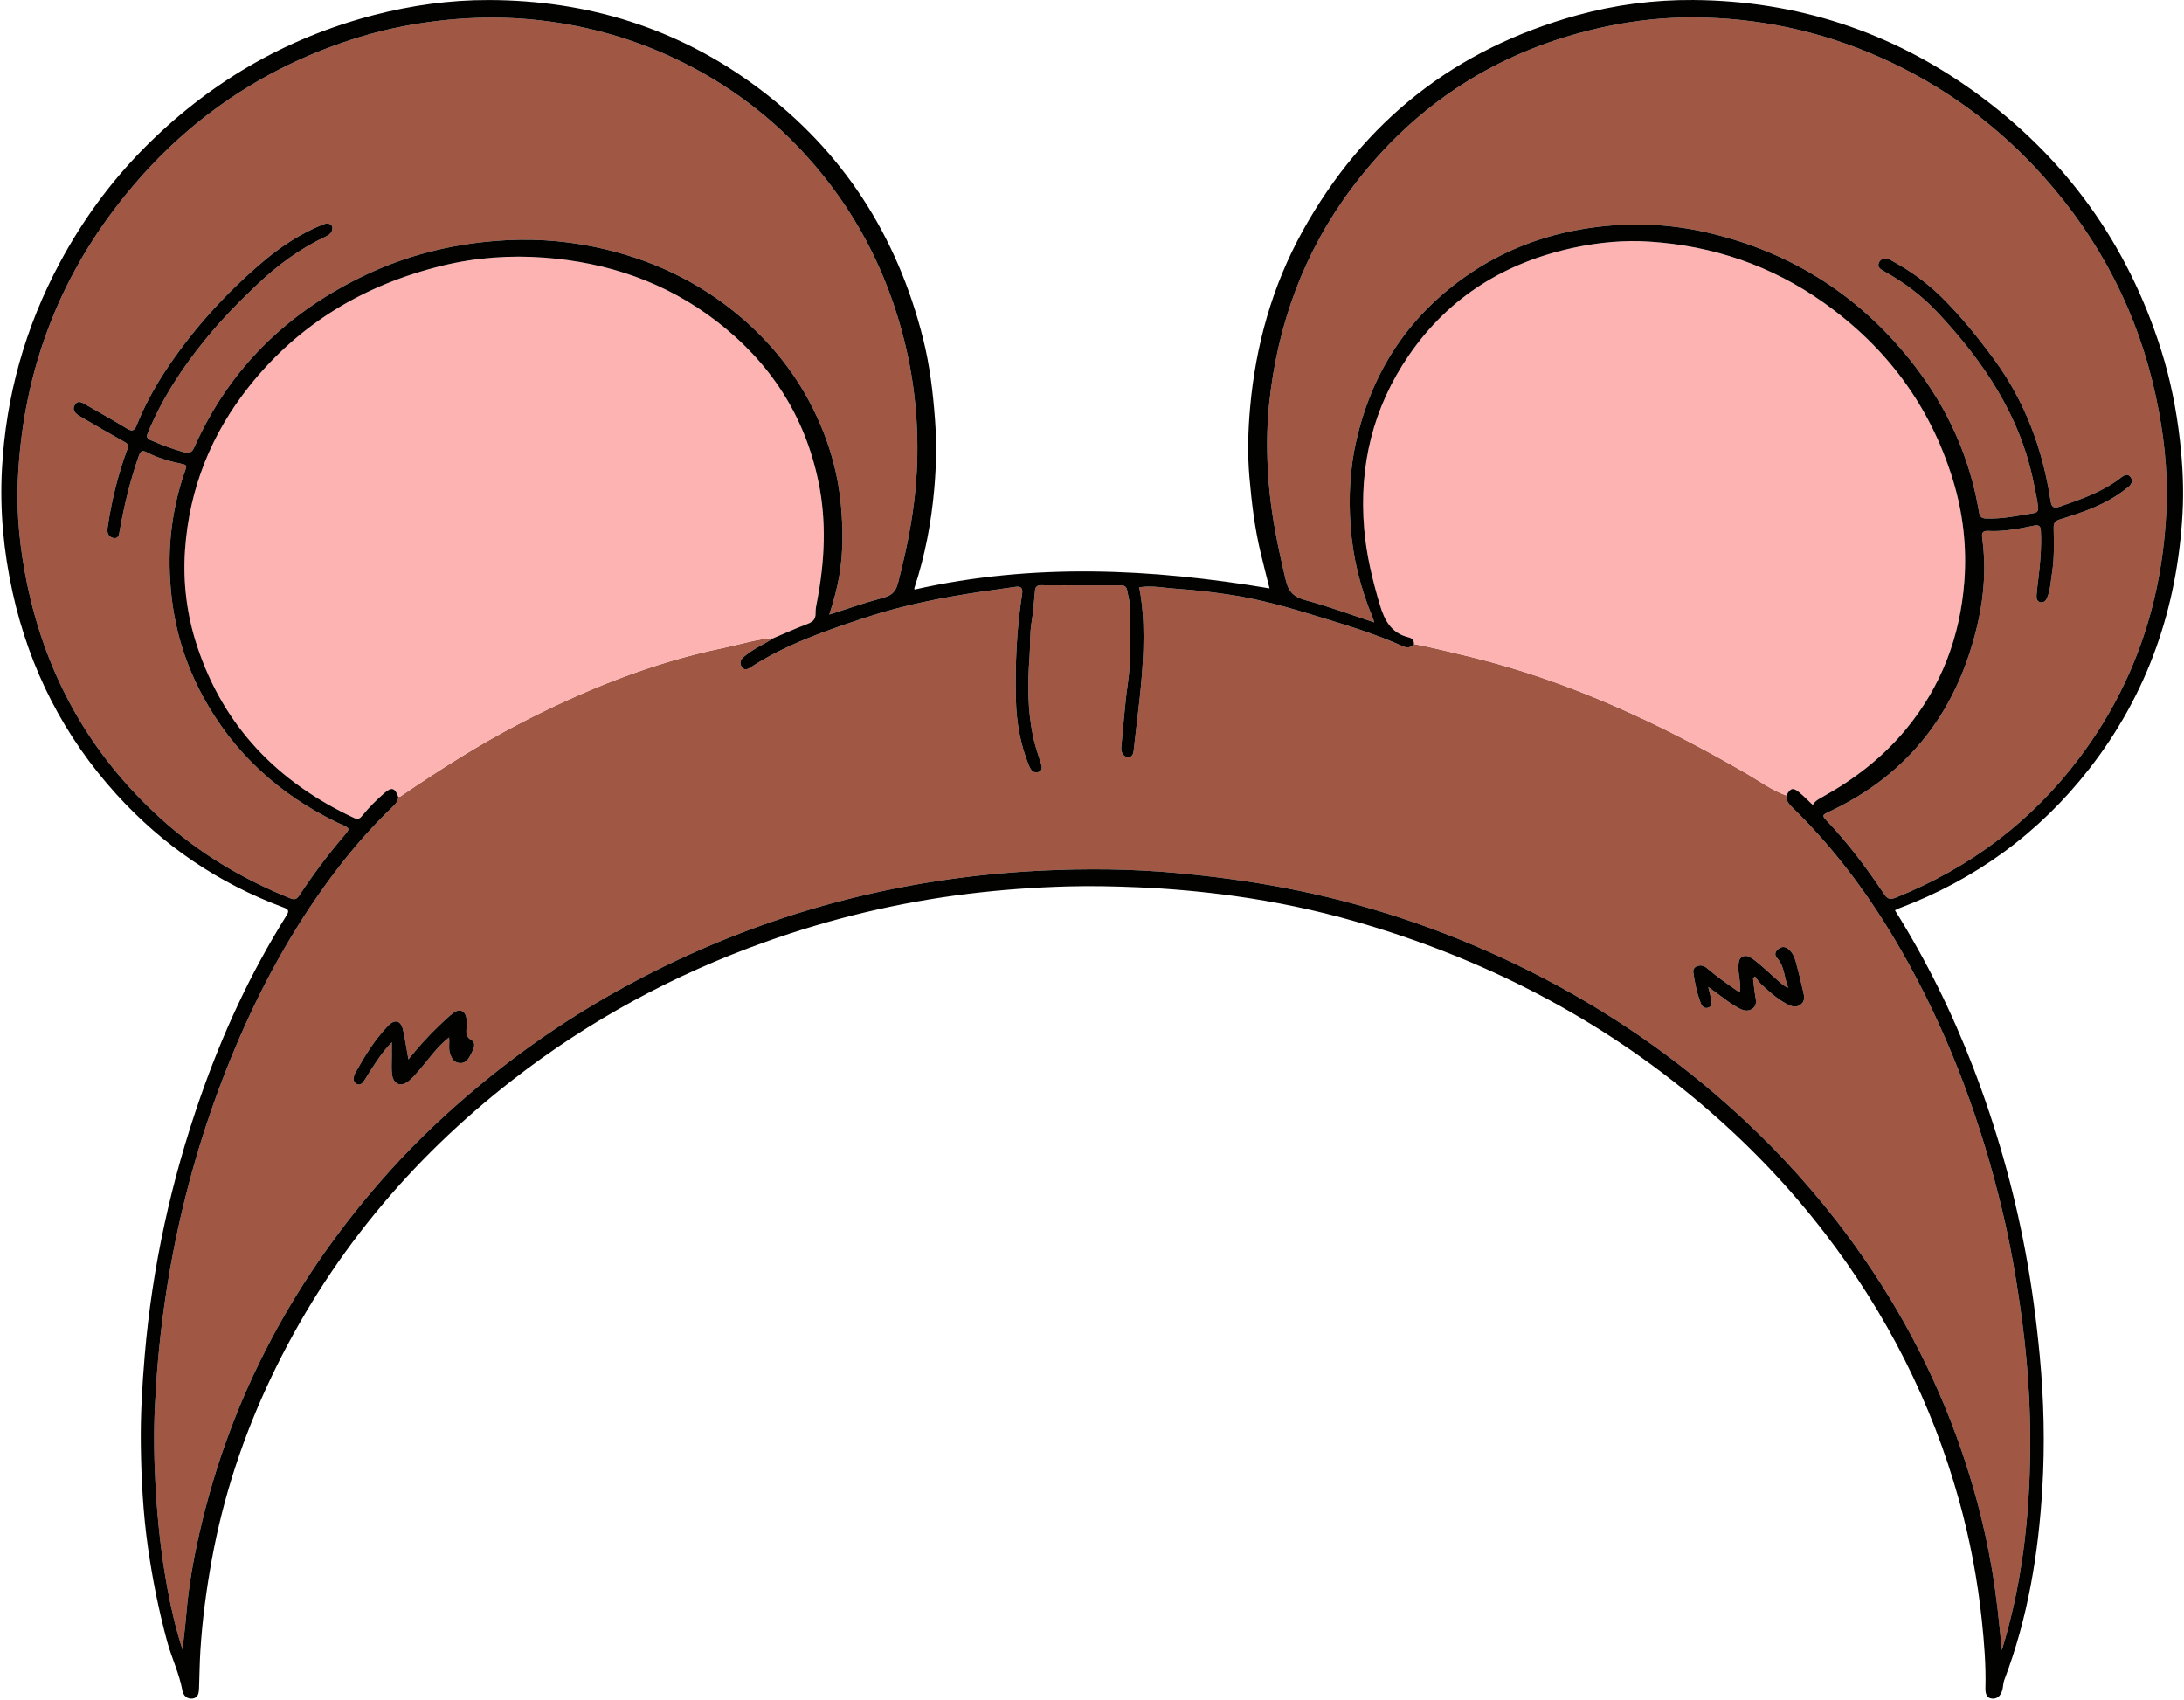 <?xml version="1.0" encoding="UTF-8"?><svg xmlns="http://www.w3.org/2000/svg" xmlns:xlink="http://www.w3.org/1999/xlink" height="256.2" preserveAspectRatio="xMidYMid meet" version="1.0" viewBox="-0.2 -0.0 329.2 256.2" width="329.2" zoomAndPan="magnify"><g id="change1_1"><path d="M269.056,119.905c-0.044,0.696,0.285,1.19,0.773,1.665c7.178,6.976,12.915,15.028,17.715,23.779 c6.416,11.698,10.945,24.114,14.045,37.062c1.328,5.549,2.277,11.17,3.024,16.835c1.015,7.694,1.402,15.415,1.113,23.15 c-0.332,8.853-1.494,17.608-4.191,26.344c-0.388-4.238-0.81-8.233-1.485-12.204c-1.167-6.859-2.972-13.539-5.36-20.062 c-4.316-11.787-10.424-22.593-18.114-32.494c-4.883-6.287-10.328-12.055-16.284-17.356c-9.675-8.61-20.362-15.679-32.022-21.277 c-11.21-5.381-22.923-9.262-35.155-11.572c-5.269-0.995-10.565-1.687-15.906-2.18c-6.823-0.63-13.663-0.69-20.47-0.359 c-21.298,1.037-41.499,6.366-60.438,16.261c-8.637,4.513-16.714,9.873-24.219,16.104c-4.774,3.964-9.29,8.196-13.438,12.799 c-14.195,15.753-24.02,33.835-28.76,54.57c-0.936,4.092-1.674,8.233-2.015,12.432c-0.138,1.702-0.362,3.397-0.561,5.235 c-1.004-3.097-1.715-6.15-2.281-9.232c-0.912-4.965-1.463-9.968-1.759-15.016c-0.244-4.159-0.317-8.32-0.118-12.458 c0.931-19.364,5.113-37.998,12.881-55.8c3.948-9.047,8.776-17.577,14.801-25.403c2.485-3.228,5.185-6.282,8.137-9.099 c0.447-0.426,0.833-0.859,0.863-1.511c0.312,0.02,0.502-0.2,0.732-0.355c5.641-3.812,11.372-7.482,17.415-10.626 c9.825-5.112,20.033-9.23,30.92-11.485c2.516-0.521,4.976-1.337,7.564-1.494c-1.5,0.963-3.162,1.665-4.531,2.839 c-0.483,0.415-0.693,0.909-0.362,1.475c0.348,0.595,0.852,0.461,1.338,0.144c5.343-3.491,11.327-5.526,17.317-7.51 c5.728-1.897,11.639-3.046,17.601-3.932c1.686-0.251,3.377-0.468,5.063-0.719c0.909-0.135,1.098,0.305,0.974,1.092 c-0.832,5.292-1.057,10.624-0.931,15.969c0.079,3.351,0.665,6.629,1.911,9.764c0.058,0.147,0.135,0.287,0.199,0.431 c0.244,0.549,0.706,0.831,1.252,0.679c0.689-0.192,0.566-0.837,0.412-1.31c-0.453-1.395-0.928-2.778-1.22-4.221 c-0.791-3.901-0.803-7.838-0.501-11.778c0.134-1.749,0.006-3.504,0.307-5.252c0.275-1.6,0.353-3.235,0.524-4.853 c0.054-0.513,0.316-0.756,0.87-0.754c4.038,0.018,8.076,0.021,12.113,0.013c0.547-0.001,0.812,0.267,0.9,0.756 c0.167,0.936,0.443,1.874,0.451,2.812c0.033,3.785,0.174,7.569-0.366,11.347c-0.438,3.065-0.644,6.164-0.949,9.248 c-0.023,0.237-0.051,0.488-0.002,0.716c0.117,0.547,0.41,0.997,1.022,1.002c0.606,0.005,0.769-0.463,0.827-0.981 c0.15-1.344,0.302-2.688,0.463-4.03c0.596-4.981,1.169-9.959,0.992-14.997c-0.066-1.878-0.262-3.725-0.616-5.584 c1.93-0.299,3.835,0.114,5.73,0.236c2.526,0.163,5.053,0.468,7.571,0.833c4.609,0.668,9.063,1.926,13.489,3.29 c4.358,1.343,8.743,2.63,12.912,4.521c0.651,0.295,1.239,0.271,1.715-0.334c2.835,0.559,5.64,1.244,8.448,1.928 c14.863,3.621,28.551,9.999,41.715,17.631C265.06,117.765,266.898,119.129,269.056,119.905z M67.489,156.372l-0.016-0.02 c0.143,0.784-0.104,1.583,0.14,2.375c0.226,0.732,0.52,1.363,1.349,1.493c1.062,0.166,1.478-0.64,1.863-1.384 c0.345-0.667,0.811-1.607,0.043-2.052c-1.03-0.596-0.723-1.375-0.739-2.166c-0.007-0.359,0.033-0.722-0.012-1.076 c-0.151-1.17-1.005-1.581-1.947-0.883c-0.734,0.544-1.391,1.196-2.06,1.823c-1.701,1.598-3.251,3.341-4.751,5.202 c-0.283-1.584-0.493-3.038-0.813-4.467c-0.31-1.383-1.233-1.636-2.212-0.633c-2.048,2.099-3.552,4.586-4.975,7.126 c-0.097,0.172-0.17,0.365-0.216,0.557c-0.111,0.471-0.016,0.901,0.437,1.133c0.441,0.225,0.782-0.05,1.021-0.383 c0.347-0.484,0.634-1.011,0.96-1.511c0.938-1.44,1.84-2.907,3.289-4.39c0,0.937-0.002,1.56,0.001,2.183 c0.004,0.879-0.075,1.769,0.037,2.634c0.2,1.548,1.357,1.981,2.534,1.003c0.583-0.484,1.079-1.046,1.575-1.626 C64.441,159.618,65.71,157.759,67.489,156.372z M262.036,149.605c-1.786-1.207-3.432-2.375-4.968-3.687 c-0.453-0.387-0.92-0.46-1.441-0.29c-0.433,0.142-0.651,0.519-0.592,0.938c0.226,1.611,0.557,3.205,1.157,4.723 c0.182,0.46,0.583,0.799,1.151,0.584c0.544-0.206,0.469-0.703,0.4-1.128c-0.096-0.587-0.261-1.163-0.449-1.966 c1.723,1.184,3.093,2.405,4.718,3.248c0.632,0.328,1.31,0.461,1.926,0.034c0.652-0.452,0.594-1.126,0.459-1.839 c-0.173-0.919-0.243-1.857-0.357-2.787c0.098-0.079,0.196-0.158,0.293-0.237c0.318,0.398,0.594,0.841,0.961,1.187 c1.188,1.12,2.413,2.201,3.869,2.974c0.695,0.369,1.409,0.603,2.113,0.023c0.639-0.526,0.479-1.23,0.332-1.882 c-0.349-1.541-0.722-3.078-1.141-4.601c-0.212-0.77-0.577-1.491-1.277-1.96c-0.515-0.344-1.003-0.185-1.422,0.179 c-0.424,0.368-0.503,0.858-0.12,1.273c1.16,1.257,1.055,2.921,1.682,4.482c-0.703-0.247-1.041-0.651-1.437-0.983 c-1.344-1.123-2.547-2.407-3.994-3.417c-0.479-0.334-0.89-0.511-1.418-0.279c-0.568,0.25-0.591,0.755-0.637,1.3 C261.731,146.817,262.268,148.097,262.036,149.605z M206.748,93.183c-1.879-4.464-3.044-9.132-3.379-13.939 c-0.296-4.246-0.104-8.498,0.847-12.71c2.338-10.353,7.717-18.656,16.388-24.788c6.06-4.285,12.816-6.696,20.187-7.568 c5.6-0.662,11.117-0.36,16.578,0.925c12.716,2.994,23.076,9.699,31.035,20.042c5.023,6.528,8.332,13.853,9.695,22.013 c0.102,0.613,0.282,0.968,1.037,0.997c2.45,0.094,4.822-0.413,7.209-0.81c0.5-0.083,0.741-0.311,0.662-0.957 c-0.151-1.224-0.43-2.415-0.671-3.617c-2.039-10.161-7.592-18.34-14.529-25.731c-2.365-2.519-5.114-4.555-8.139-6.218 c-0.502-0.276-0.909-0.605-0.663-1.214c0.256-0.635,0.845-0.677,1.424-0.546c0.264,0.06,0.505,0.228,0.749,0.362 c2.672,1.46,5.116,3.236,7.286,5.373c2.906,2.862,5.452,6.036,7.867,9.311c4.696,6.37,7.365,13.569,8.552,21.347 c0.145,0.949,0.411,1.243,1.41,0.901c3.28-1.123,6.542-2.256,9.311-4.445c0.396-0.313,0.896-0.523,1.289-0.069 c0.438,0.506,0.263,1.045-0.18,1.495c-0.11,0.112-0.26,0.182-0.384,0.282c-2.943,2.376-6.447,3.573-9.985,4.657 c-0.783,0.24-0.999,0.537-0.988,1.298c0.033,2.233,0.114,4.473-0.234,6.691c-0.202,1.29-0.242,2.617-0.752,3.844 c-0.18,0.432-0.519,0.771-1.019,0.665c-0.532-0.112-0.61-0.603-0.577-1.052c0.062-0.832,0.17-1.661,0.273-2.49 c0.295-2.376,0.493-4.758,0.379-7.155c-0.033-0.686-0.162-1.028-1.096-0.836c-2.251,0.463-4.531,0.918-6.851,0.787 c-0.932-0.052-0.976,0.42-0.885,1.086c0.567,4.152,0.313,8.302-0.57,12.351c-2.9,13.288-10.222,23.196-22.724,28.991 c-0.666,0.309-0.902,0.469-0.283,1.117c3.285,3.438,6.137,7.225,8.766,11.177c0.512,0.769,0.896,0.904,1.781,0.549 c11.174-4.49,20.452-11.449,27.692-21.093c8.43-11.229,12.597-23.952,13.113-37.901c0.207-5.581-0.445-11.108-1.619-16.58 c-2.69-12.531-8.388-23.537-16.883-33.065c-6.93-7.772-15.186-13.812-24.736-18.04c-8.949-3.961-18.338-5.957-28.098-5.989 c-4.323-0.014-8.642,0.433-12.91,1.321c-15.904,3.311-28.79,11.387-38.542,24.371c-7.237,9.635-11.219,20.578-12.473,32.51 c-0.404,3.842-0.382,7.71-0.094,11.591c0.377,5.09,1.411,10.024,2.585,14.972c0.457,1.924,1.282,2.613,3.06,3.093 c3.397,0.917,6.71,2.149,10.276,3.321C206.835,93.467,206.805,93.319,206.748,93.183z M132.675,90.176 c1.34-0.355,2.088-0.76,2.489-2.308c1.447-5.588,2.556-11.223,2.834-16.982c0.318-6.587-0.291-13.109-1.887-19.528 c-2.632-10.59-7.566-19.976-14.907-28.032c-6.033-6.621-13.207-11.711-21.442-15.304c-6.721-2.933-13.747-4.635-21.028-5.186 c-3.808-0.289-7.638-0.218-11.467,0.155c-4.518,0.44-8.941,1.275-13.269,2.599c-15.113,4.621-27.391,13.318-36.92,25.891 C7.926,43.559,3.167,57.245,2.496,72.345C2.264,77.566,2.805,82.75,3.861,87.883c2.882,14.008,9.528,25.853,20.142,35.475 c5.765,5.227,12.323,9.126,19.509,12.033c0.667,0.27,0.997,0.196,1.42-0.446c2.019-3.059,4.207-5.999,6.583-8.792 c1.095-1.287,1.132-1.256-0.359-1.934c-0.181-0.082-0.366-0.157-0.545-0.244c-8.714-4.228-15.577-10.442-20.218-18.99 c-2.523-4.649-4.101-9.603-4.715-14.886c-0.37-3.189-0.442-6.368-0.116-9.537c0.345-3.354,1.067-6.652,2.216-9.839 c0.181-0.503,0.092-0.661-0.465-0.779c-1.825-0.384-3.644-0.864-5.298-1.731c-0.914-0.479-1.071-0.128-1.334,0.625 c-1.272,3.639-2.167,7.371-2.837,11.16c-0.105,0.592-0.169,1.234-0.913,1.102c-0.764-0.136-1.036-0.716-0.916-1.54 c0.591-4.053,1.561-8.008,2.98-11.849c0.202-0.548,0.122-0.792-0.405-1.085c-2.26-1.256-4.488-2.568-6.724-3.866 c-0.665-0.386-1.256-0.936-0.801-1.719c0.473-0.814,1.153-0.345,1.756,0.006c2.028,1.182,4.09,2.309,6.088,3.539 c0.795,0.489,1.152,0.373,1.489-0.469c1.127-2.813,2.549-5.479,4.206-8.014c4.046-6.187,8.959-11.623,14.556-16.424 c2.814-2.413,5.895-4.474,9.374-5.862c0.773-0.309,1.435-0.01,1.371,0.659c-0.058,0.612-0.493,0.944-1.038,1.198 c-3.829,1.784-7.181,4.276-10.236,7.154c-2.762,2.602-5.412,5.319-7.82,8.265c-3.544,4.336-6.584,8.972-8.732,14.171 c-0.263,0.636-0.079,0.857,0.425,1.08c1.597,0.707,3.228,1.304,4.912,1.787c0.899,0.258,1.284,0.16,1.697-0.766 c5.291-11.869,14.054-20.328,25.705-25.878c6.186-2.947,12.711-4.598,19.559-5.161c5.052-0.416,10.037-0.137,14.961,0.877 c8.311,1.712,15.813,5.168,22.298,10.75c5.135,4.42,9.083,9.683,11.761,15.898c1.689,3.923,2.774,7.999,3.159,12.268 c0.32,3.546,0.36,7.07-0.233,10.594c-0.335,1.988-0.868,3.921-1.52,5.929C127.494,91.785,130.056,90.87,132.675,90.176z" fill="#A05844"/></g><g id="change2_1"><path d="M116.463,96.155c-2.588,0.157-5.048,0.973-7.564,1.494c-10.887,2.255-21.095,6.373-30.92,11.485 c-6.043,3.144-11.775,6.815-17.415,10.626c-0.23,0.155-0.42,0.375-0.732,0.355c-0.5-1.355-0.984-1.526-2.047-0.615 c-1.215,1.041-2.343,2.177-3.355,3.421c-0.353,0.434-0.635,0.665-1.286,0.359c-11.465-5.373-19.629-13.741-23.637-25.907 c-1.558-4.73-2.16-9.607-1.812-14.55c0.648-9.203,3.946-17.415,9.698-24.63c7.554-9.475,17.405-15.303,29.084-18.147 c5.055-1.231,10.234-1.605,15.403-1.212c9.486,0.72,18.212,3.673,25.841,9.517c8.106,6.209,13.368,14.226,15.447,24.274 c1.236,5.975,0.944,11.928-0.183,17.877c-0.118,0.622-0.271,1.284-0.25,1.875c0.038,1.08-0.51,1.403-1.363,1.726 C119.714,94.731,118.097,95.465,116.463,96.155z M271.055,119.479c0.674,0.561,1.287,1.196,1.985,1.852 c0.327-0.576,0.868-0.871,1.414-1.173c4.804-2.659,9.088-5.944,12.613-10.205c5.366-6.487,8.186-13.989,8.822-22.297 c0.399-5.212-0.199-10.381-1.747-15.402c-3.429-11.121-10.028-19.951-19.483-26.654c-7.854-5.569-16.656-8.556-26.242-9.178 c-3.821-0.248-7.623,0.109-11.381,0.913c-10.353,2.213-18.792,7.397-24.837,16.169c-5.44,7.894-7.58,16.671-6.771,26.227 c0.333,3.929,1.244,7.692,2.365,11.451c0.71,2.382,1.743,4.255,4.312,4.884c0.542,0.133,0.827,0.443,0.833,1.003 c2.835,0.559,5.64,1.244,8.448,1.928c14.863,3.621,28.551,9.999,41.715,17.631c1.96,1.136,3.798,2.5,5.956,3.277 C269.698,118.749,270.062,118.652,271.055,119.479z" fill="#FEB3B3"/></g><g id="change3_1"><path d="M285.431,137.215c4.704,7.492,8.587,15.358,11.754,23.586c3.477,9.035,6.121,18.297,7.899,27.815 c0.974,5.215,1.674,10.455,2.172,15.737c0.627,6.655,0.785,13.319,0.391,19.973c-0.584,9.882-2.184,19.597-5.734,28.905 c-0.176,0.462-0.158,0.93-0.266,1.384c-0.19,0.794-0.642,1.475-1.526,1.427c-0.929-0.05-1.073-0.859-1.053-1.606 c0.092-3.397-0.183-6.78-0.536-10.144c-0.642-6.121-1.776-12.163-3.426-18.101c-4.107-14.779-10.939-28.198-20.269-40.341 c-5.486-7.139-11.702-13.588-18.582-19.42c-15.372-13.032-32.871-22.006-52.18-27.541c-5.98-1.714-12.074-2.983-18.236-3.836 c-4.798-0.664-9.62-1.098-14.471-1.305c-3.518-0.15-7.034-0.229-10.544-0.134c-5.047,0.138-10.082,0.499-15.106,1.116 c-10.465,1.285-20.645,3.717-30.561,7.254c-13.768,4.911-26.486,11.791-38.035,20.757c-15.617,12.125-27.919,26.989-36.442,44.872 c-4.187,8.785-7.229,17.968-8.969,27.569c-0.82,4.526-1.426,9.064-1.709,13.66c-0.115,1.876-0.133,3.746-0.199,5.619 c-0.025,0.697-0.104,1.448-0.966,1.567c-0.851,0.118-1.412-0.472-1.545-1.209c-0.466-2.569-1.626-4.912-2.304-7.413 c-1.269-4.682-2.214-9.413-2.897-14.218c-0.725-5.101-0.996-10.227-1.066-15.356c-0.062-4.501,0.207-9.005,0.588-13.503 c1.133-13.375,3.993-26.361,8.415-39.022c3.329-9.531,7.537-18.641,12.893-27.206c0.459-0.733,0.489-0.991-0.405-1.323 c-9.764-3.629-18.166-9.334-25.149-17.028c-7.925-8.732-13.12-18.914-15.669-30.46c-1.355-6.137-1.94-12.337-1.604-18.581 C0.686,59.696,3.608,49.294,8.84,39.556c3.365-6.264,7.501-11.97,12.48-17.029c9.747-9.904,21.299-16.738,34.796-20.245 c5.711-1.484,11.513-2.292,17.385-2.276c14.882,0.04,28.483,4.236,40.478,13.168c12.882,9.592,21.052,22.353,24.957,37.865 c1.013,4.025,1.504,8.146,1.809,12.306c0.253,3.448,0.185,6.872-0.114,10.281c-0.448,5.105-1.394,10.139-3.009,15.024 c-0.019,0.057,0.021,0.133,0.036,0.214c17.83-4.029,35.657-3.177,53.501-0.176c-0.417-1.664-0.903-3.528-1.35-5.401 c-0.891-3.738-1.348-7.531-1.68-11.361c-0.306-3.527-0.209-7.034,0.105-10.521c0.841-9.359,3.33-18.283,7.89-26.531 c9.213-16.661,23.032-27.523,41.409-32.579c5.732-1.577,11.585-2.335,17.498-2.293c15.618,0.112,29.839,4.763,42.486,13.904 c13.628,9.849,22.996,22.867,28.057,38.926c1.388,4.403,2.281,8.913,2.806,13.514c0.422,3.702,0.602,7.409,0.394,11.104 c-0.795,14.187-5.226,27.087-14.002,38.374c-7.586,9.756-17.2,16.764-28.763,21.109 C285.825,137.003,285.654,137.106,285.431,137.215z M116.463,96.155c1.634-0.69,3.251-1.424,4.909-2.051 c0.853-0.323,1.401-0.645,1.363-1.726c-0.021-0.591,0.132-1.253,0.25-1.875c1.127-5.949,1.419-11.902,0.183-17.877 c-2.079-10.048-7.341-18.065-15.447-24.274c-7.629-5.844-16.355-8.797-25.841-9.517c-5.169-0.392-10.348-0.019-15.403,1.212 c-11.679,2.844-21.53,8.672-29.084,18.147c-5.752,7.215-9.05,15.427-9.698,24.63c-0.348,4.942,0.254,9.82,1.812,14.55 c4.008,12.166,12.173,20.534,23.637,25.907c0.652,0.305,0.933,0.074,1.286-0.359c1.012-1.244,2.141-2.38,3.355-3.421 c1.063-0.911,1.548-0.74,2.048,0.615c-0.03,0.651-0.416,1.084-0.863,1.511c-2.952,2.818-5.652,5.872-8.137,9.099 c-6.025,7.826-10.854,16.356-14.801,25.403c-7.767,17.802-11.95,36.436-12.881,55.8c-0.199,4.139-0.125,8.299,0.118,12.458 c0.296,5.048,0.847,10.051,1.759,15.016c0.566,3.082,1.277,6.136,2.281,9.232c0.2-1.838,0.423-3.533,0.561-5.235 c0.342-4.199,1.08-8.339,2.015-12.432c4.74-20.735,14.564-38.818,28.76-54.57c4.148-4.603,8.665-8.835,13.438-12.799 c7.504-6.231,15.581-11.591,24.219-16.104c18.938-9.895,39.14-15.223,60.438-16.261c6.807-0.331,13.647-0.272,20.47,0.359 c5.34,0.493,10.637,1.186,15.906,2.18c12.232,2.31,23.945,6.19,35.155,11.572c11.659,5.597,22.346,12.667,32.022,21.277 c5.957,5.301,11.401,11.069,16.284,17.356c7.69,9.902,13.798,20.707,18.114,32.494c2.388,6.523,4.193,13.203,5.36,20.062 c0.676,3.971,1.097,7.966,1.485,12.204c2.697-8.735,3.859-17.491,4.191-26.344c0.29-7.735-0.098-15.456-1.113-23.15 c-0.747-5.665-1.696-11.285-3.024-16.835c-3.1-12.948-7.628-25.365-14.045-37.062c-4.8-8.751-10.537-16.803-17.715-23.779 c-0.489-0.475-0.817-0.969-0.773-1.665c0.642-1.156,1.006-1.253,1.999-0.426c0.674,0.561,1.287,1.196,1.985,1.852 c0.327-0.576,0.868-0.871,1.414-1.173c4.804-2.659,9.088-5.944,12.613-10.205c5.366-6.487,8.186-13.989,8.822-22.297 c0.399-5.212-0.199-10.381-1.747-15.402c-3.429-11.121-10.028-19.951-19.483-26.654c-7.854-5.569-16.656-8.556-26.242-9.178 c-3.821-0.248-7.623,0.109-11.381,0.913c-10.353,2.213-18.792,7.397-24.837,16.169c-5.44,7.894-7.58,16.671-6.771,26.227 c0.333,3.929,1.244,7.692,2.365,11.451c0.71,2.382,1.743,4.255,4.312,4.884c0.542,0.133,0.827,0.443,0.833,1.003 c-0.476,0.604-1.064,0.629-1.715,0.334c-4.169-1.891-8.554-3.178-12.912-4.521c-4.426-1.364-8.881-2.622-13.489-3.29 c-2.518-0.365-5.045-0.67-7.571-0.833c-1.895-0.123-3.8-0.535-5.73-0.236c0.354,1.859,0.55,3.705,0.616,5.584 c0.176,5.038-0.397,10.016-0.992,14.997c-0.161,1.343-0.313,2.686-0.463,4.03c-0.058,0.518-0.221,0.985-0.827,0.981 c-0.612-0.005-0.905-0.455-1.022-1.002c-0.049-0.229-0.021-0.479,0.002-0.716c0.304-3.084,0.51-6.183,0.949-9.248 c0.54-3.778,0.399-7.562,0.366-11.347c-0.008-0.939-0.284-1.877-0.451-2.812c-0.087-0.489-0.353-0.757-0.9-0.756 c-4.038,0.008-8.076,0.005-12.113-0.013c-0.554-0.003-0.816,0.241-0.87,0.754c-0.171,1.619-0.249,3.253-0.524,4.853 c-0.301,1.747-0.173,3.503-0.307,5.252c-0.302,3.941-0.29,7.877,0.501,11.778c0.293,1.443,0.767,2.827,1.22,4.221 c0.154,0.473,0.277,1.118-0.412,1.31c-0.546,0.153-1.008-0.13-1.252-0.679c-0.064-0.145-0.141-0.284-0.199-0.431 c-1.246-3.135-1.831-6.414-1.911-9.764c-0.126-5.344,0.1-10.677,0.931-15.969c0.124-0.787-0.065-1.228-0.974-1.092 c-1.686,0.251-3.377,0.469-5.063,0.719c-5.962,0.886-11.873,2.035-17.601,3.932c-5.99,1.984-11.974,4.019-17.317,7.51 c-0.486,0.317-0.99,0.451-1.338-0.144c-0.331-0.566-0.121-1.061,0.362-1.475C113.301,97.82,114.963,97.118,116.463,96.155z M206.937,93.812c-0.103-0.345-0.132-0.493-0.189-0.629c-1.879-4.464-3.044-9.132-3.379-13.939 c-0.296-4.246-0.104-8.498,0.847-12.71c2.338-10.353,7.717-18.656,16.388-24.788c6.06-4.285,12.816-6.696,20.187-7.568 c5.6-0.662,11.117-0.36,16.578,0.925c12.716,2.994,23.076,9.699,31.035,20.042c5.023,6.528,8.332,13.853,9.695,22.013 c0.102,0.613,0.282,0.968,1.037,0.997c2.45,0.094,4.822-0.413,7.209-0.81c0.5-0.083,0.741-0.311,0.662-0.957 c-0.151-1.224-0.43-2.415-0.671-3.617c-2.039-10.161-7.592-18.34-14.529-25.731c-2.365-2.519-5.114-4.555-8.139-6.218 c-0.502-0.276-0.909-0.605-0.663-1.214c0.256-0.635,0.845-0.677,1.424-0.546c0.264,0.06,0.505,0.228,0.749,0.362 c2.672,1.46,5.116,3.236,7.286,5.373c2.906,2.862,5.452,6.036,7.867,9.311c4.696,6.37,7.365,13.569,8.552,21.347 c0.145,0.949,0.411,1.243,1.41,0.901c3.28-1.123,6.542-2.256,9.311-4.445c0.396-0.313,0.896-0.523,1.289-0.069 c0.438,0.506,0.263,1.045-0.18,1.495c-0.11,0.112-0.26,0.182-0.384,0.282c-2.943,2.376-6.447,3.573-9.985,4.657 c-0.783,0.24-0.999,0.537-0.988,1.298c0.033,2.233,0.114,4.473-0.234,6.691c-0.202,1.29-0.242,2.617-0.752,3.844 c-0.18,0.432-0.519,0.771-1.019,0.665c-0.532-0.112-0.61-0.603-0.577-1.052c0.062-0.832,0.17-1.661,0.273-2.49 c0.295-2.376,0.493-4.758,0.379-7.155c-0.033-0.686-0.162-1.028-1.096-0.836c-2.251,0.463-4.531,0.918-6.851,0.787 c-0.932-0.052-0.976,0.42-0.885,1.086c0.567,4.152,0.313,8.302-0.57,12.351c-2.9,13.288-10.222,23.196-22.724,28.991 c-0.666,0.309-0.902,0.469-0.283,1.117c3.285,3.438,6.137,7.225,8.766,11.177c0.512,0.769,0.896,0.904,1.781,0.549 c11.174-4.49,20.452-11.449,27.692-21.093c8.43-11.229,12.597-23.952,13.113-37.901c0.207-5.581-0.445-11.108-1.619-16.58 c-2.69-12.531-8.388-23.537-16.883-33.065c-6.93-7.772-15.186-13.812-24.736-18.04c-8.949-3.961-18.338-5.957-28.098-5.989 c-4.323-0.014-8.642,0.433-12.91,1.321c-15.904,3.311-28.79,11.387-38.542,24.371c-7.237,9.635-11.219,20.578-12.473,32.51 c-0.404,3.842-0.382,7.71-0.094,11.591c0.377,5.09,1.411,10.024,2.585,14.972c0.457,1.924,1.282,2.613,3.06,3.093 C200.059,91.408,203.371,92.639,206.937,93.812z M124.802,92.642c2.692-0.857,5.254-1.771,7.873-2.465 c1.34-0.355,2.088-0.76,2.489-2.308c1.447-5.588,2.556-11.223,2.834-16.982c0.318-6.587-0.291-13.109-1.887-19.528 c-2.632-10.59-7.566-19.976-14.907-28.032c-6.033-6.621-13.207-11.711-21.442-15.304c-6.721-2.933-13.747-4.635-21.028-5.186 c-3.808-0.289-7.638-0.218-11.467,0.155c-4.518,0.44-8.941,1.275-13.269,2.599c-15.113,4.621-27.391,13.318-36.92,25.891 C7.926,43.559,3.167,57.245,2.496,72.345C2.264,77.566,2.805,82.75,3.861,87.883c2.882,14.008,9.528,25.853,20.142,35.475 c5.765,5.227,12.323,9.126,19.509,12.033c0.667,0.27,0.997,0.196,1.42-0.446c2.019-3.059,4.207-5.999,6.583-8.792 c1.095-1.287,1.132-1.256-0.359-1.934c-0.181-0.082-0.366-0.157-0.545-0.244c-8.714-4.228-15.577-10.442-20.218-18.99 c-2.523-4.649-4.101-9.603-4.715-14.886c-0.37-3.189-0.442-6.368-0.116-9.537c0.345-3.354,1.067-6.652,2.216-9.839 c0.181-0.503,0.092-0.661-0.465-0.779c-1.825-0.384-3.644-0.864-5.298-1.731c-0.914-0.479-1.071-0.128-1.334,0.625 c-1.272,3.639-2.167,7.371-2.837,11.16c-0.105,0.592-0.169,1.234-0.913,1.102c-0.764-0.136-1.036-0.716-0.916-1.54 c0.591-4.053,1.561-8.008,2.98-11.849c0.202-0.548,0.122-0.792-0.405-1.085c-2.26-1.256-4.488-2.568-6.724-3.866 c-0.665-0.386-1.256-0.936-0.801-1.719c0.473-0.814,1.153-0.345,1.756,0.006c2.028,1.182,4.09,2.309,6.088,3.539 c0.795,0.489,1.152,0.373,1.489-0.469c1.127-2.813,2.549-5.479,4.206-8.014c4.046-6.187,8.959-11.623,14.556-16.424 c2.814-2.413,5.895-4.474,9.374-5.862c0.773-0.309,1.435-0.01,1.371,0.659c-0.058,0.612-0.493,0.944-1.038,1.198 c-3.829,1.784-7.181,4.276-10.236,7.154c-2.762,2.602-5.412,5.319-7.82,8.265c-3.544,4.336-6.584,8.972-8.732,14.171 c-0.263,0.636-0.079,0.857,0.425,1.08c1.597,0.707,3.228,1.304,4.912,1.787c0.899,0.258,1.284,0.16,1.697-0.766 c5.291-11.869,14.054-20.328,25.705-25.878c6.186-2.947,12.711-4.598,19.559-5.161c5.052-0.416,10.037-0.137,14.961,0.877 c8.311,1.712,15.813,5.168,22.298,10.75c5.135,4.42,9.083,9.683,11.761,15.898c1.689,3.923,2.774,7.999,3.159,12.268 c0.32,3.546,0.36,7.07-0.233,10.594C125.987,88.7,125.454,90.633,124.802,92.642z M67.543,156.282 c0.011-0.011,0.042-0.003,0.064-0.004c-0.044,0.025-0.089,0.05-0.133,0.074c0.143,0.784-0.104,1.583,0.14,2.375 c0.226,0.732,0.52,1.363,1.349,1.493c1.062,0.166,1.478-0.64,1.863-1.384c0.345-0.667,0.811-1.607,0.043-2.052 c-1.03-0.596-0.723-1.375-0.739-2.166c-0.007-0.359,0.033-0.722-0.012-1.076c-0.151-1.17-1.005-1.581-1.947-0.883 c-0.734,0.544-1.391,1.196-2.06,1.823c-1.701,1.598-3.251,3.341-4.751,5.202c-0.283-1.584-0.493-3.038-0.813-4.467 c-0.31-1.383-1.233-1.636-2.212-0.633c-2.048,2.099-3.552,4.586-4.975,7.126c-0.097,0.172-0.17,0.365-0.216,0.557 c-0.111,0.471-0.016,0.901,0.437,1.133c0.441,0.225,0.782-0.05,1.021-0.383c0.347-0.484,0.634-1.011,0.96-1.511 c0.938-1.44,1.84-2.907,3.289-4.39c0,0.937-0.002,1.56,0.001,2.183c0.004,0.879-0.075,1.769,0.037,2.634 c0.2,1.548,1.357,1.981,2.534,1.003c0.583-0.484,1.079-1.046,1.575-1.626c1.445-1.691,2.713-3.55,4.493-4.937 C67.506,156.341,67.519,156.306,67.543,156.282z M257.068,145.917c-0.453-0.387-0.92-0.46-1.441-0.29 c-0.433,0.142-0.651,0.519-0.592,0.938c0.226,1.611,0.557,3.205,1.157,4.723c0.182,0.46,0.583,0.799,1.151,0.584 c0.544-0.206,0.469-0.703,0.4-1.128c-0.096-0.587-0.261-1.163-0.449-1.966c1.723,1.184,3.093,2.405,4.718,3.248 c0.632,0.328,1.31,0.461,1.926,0.034c0.652-0.452,0.594-1.126,0.459-1.839c-0.173-0.919-0.243-1.857-0.357-2.787 c0.098-0.079,0.196-0.158,0.293-0.237c0.318,0.398,0.594,0.841,0.961,1.187c1.188,1.12,2.413,2.201,3.869,2.974 c0.695,0.369,1.409,0.603,2.113,0.023c0.639-0.526,0.479-1.23,0.332-1.882c-0.349-1.541-0.722-3.078-1.141-4.601 c-0.212-0.77-0.577-1.491-1.277-1.96c-0.515-0.344-1.003-0.185-1.422,0.179c-0.424,0.368-0.503,0.858-0.12,1.273 c1.16,1.257,1.055,2.921,1.682,4.482c-0.703-0.247-1.041-0.651-1.437-0.983c-1.344-1.123-2.547-2.407-3.994-3.417 c-0.479-0.334-0.89-0.511-1.418-0.279c-0.568,0.25-0.591,0.755-0.637,1.3c-0.112,1.324,0.425,2.603,0.193,4.111 C260.25,148.398,258.604,147.23,257.068,145.917z" fill="#020201"/></g></svg>